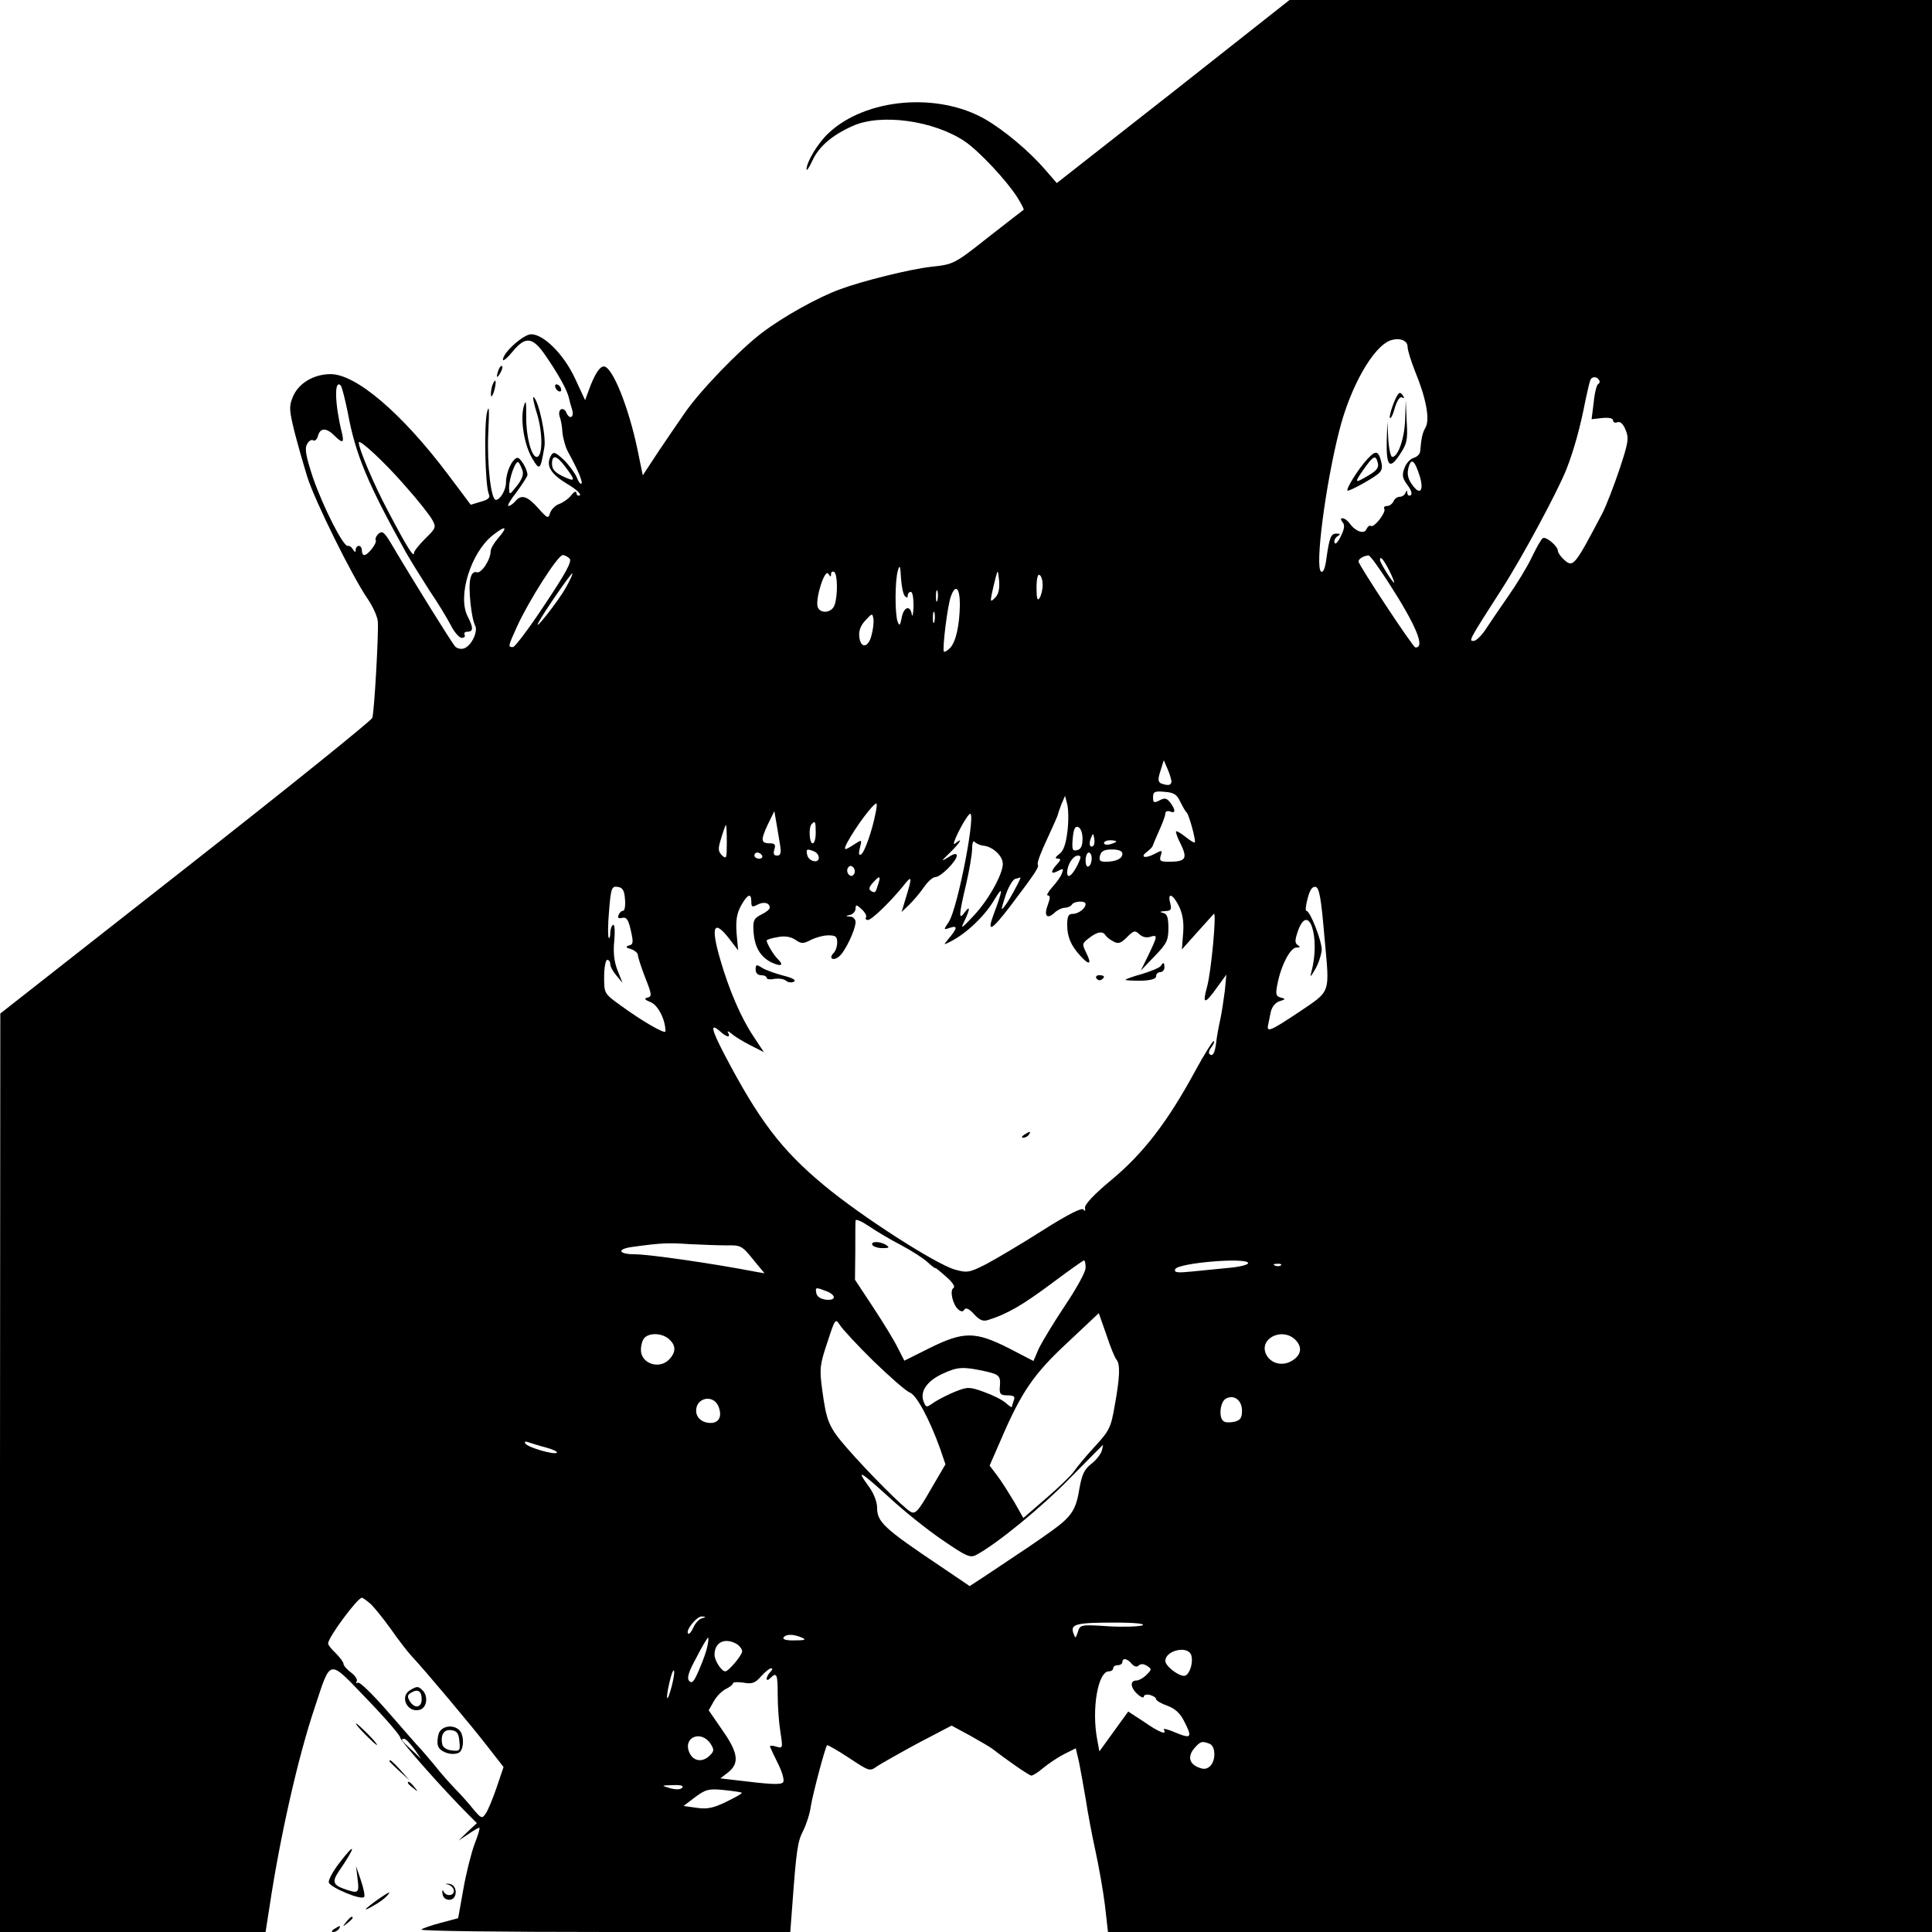<?xml version="1.0" standalone="no"?>
<!DOCTYPE svg PUBLIC "-//W3C//DTD SVG 20010904//EN"
 "http://www.w3.org/TR/2001/REC-SVG-20010904/DTD/svg10.dtd">
<svg version="1.0" xmlns="http://www.w3.org/2000/svg"
 width="630pt" height="630pt" viewBox="0 0 630 630"
 preserveAspectRatio="xMidYMid meet">
<g transform="translate(0,630) scale(0.1,-0.1)"
fill="#000000" stroke="none">
<path d="M3826 6001 l-380 -298 -38 44 c-53 61 -133 128 -195 164 -155 89
-390 69 -511 -45 -34 -31 -72 -94 -72 -118 0 -7 9 6 19 28 21 46 64 83 131
113 92 42 265 18 366 -50 47 -32 135 -126 171 -182 13 -21 23 -40 21 -41 -2
-1 -54 -42 -116 -90 -111 -88 -113 -88 -186 -96 -70 -8 -223 -46 -296 -73 -72
-26 -185 -89 -255 -142 -74 -56 -205 -192 -253 -263 -15 -21 -52 -76 -82 -120
l-54 -82 -17 83 c-29 139 -82 272 -110 272 -14 0 -31 -27 -50 -80 l-11 -30
-33 71 c-36 78 -102 144 -143 144 -25 0 -92 -60 -92 -83 0 -6 14 5 31 26 43
52 66 49 109 -14 41 -60 69 -110 75 -136 2 -10 7 -28 11 -40 7 -26 -10 -32
-20 -7 -3 8 -11 12 -17 9 -6 -4 -7 -14 -4 -24 4 -9 8 -32 9 -51 2 -20 10 -49
19 -65 32 -58 48 -97 43 -102 -3 -3 -10 6 -15 20 -6 14 -25 40 -42 57 -28 26
-34 28 -42 15 -18 -32 -3 -59 51 -92 29 -17 48 -34 43 -38 -6 -3 -11 0 -11 7
-1 8 -8 5 -18 -8 -10 -12 -28 -24 -40 -28 -11 -4 -24 -17 -28 -28 -6 -20 -8
-20 -39 15 -36 40 -55 46 -75 22 -7 -8 -17 -15 -22 -15 -5 0 7 21 27 46 19 26
35 51 35 55 0 19 -24 59 -34 56 -17 -5 -36 -48 -36 -80 0 -25 -19 -57 -33 -57
-16 0 -29 115 -25 214 4 82 3 100 -4 71 -10 -43 -6 -240 6 -266 5 -12 -1 -18
-26 -25 l-33 -10 -75 100 c-150 199 -299 326 -382 326 -55 0 -105 -30 -123
-74 -13 -31 -12 -43 5 -113 11 -43 30 -109 42 -148 24 -77 147 -326 197 -398
17 -25 32 -58 33 -74 3 -33 -11 -291 -18 -314 -2 -8 -276 -229 -609 -490
l-604 -474 -1 -1497 0 -1498 433 0 433 0 13 83 c34 227 93 488 147 648 54 163
43 161 170 29 60 -62 109 -119 109 -126 0 -11 140 -169 225 -254 l25 -25 -30
-28 -30 -29 32 21 c17 12 33 21 36 21 3 0 -4 -24 -15 -52 -11 -29 -28 -96 -37
-148 l-17 -95 -56 -15 c-31 -8 -60 -18 -64 -22 -4 -5 265 -8 598 -8 l605 0 7
92 c13 177 17 203 35 238 10 20 22 56 25 80 7 42 46 190 53 199 1 2 33 -16 71
-41 68 -45 68 -45 93 -27 14 9 74 43 133 75 l109 57 61 -33 c34 -19 66 -38 71
-42 45 -35 121 -88 128 -88 5 0 23 11 39 25 17 14 48 35 68 45 l38 19 11 -47
c5 -26 15 -81 22 -122 6 -41 20 -115 31 -165 11 -50 25 -129 31 -177 l10 -88
1343 0 1344 0 0 3150 0 3150 -1047 0 -1048 0 -379 -299z m764 -832 c0 -11 11
-46 24 -79 36 -87 49 -156 35 -183 -11 -19 -14 -34 -18 -78 0 -9 -10 -19 -21
-22 -11 -3 -25 -18 -30 -33 -9 -23 -7 -33 9 -55 13 -17 17 -30 11 -34 -6 -3
-10 0 -11 7 0 10 -2 10 -6 1 -2 -7 -11 -13 -19 -13 -8 0 -17 -7 -20 -15 -4 -8
-13 -15 -21 -15 -8 0 -12 -4 -9 -9 7 -11 -33 -63 -44 -56 -4 3 -10 -2 -14 -10
-6 -18 -35 -9 -54 17 -7 10 -18 18 -24 18 -7 0 -7 -4 0 -13 8 -9 6 -22 -6 -46
-9 -19 -18 -28 -20 -21 -3 7 2 16 9 21 11 7 11 9 -3 9 -18 0 -23 -12 -33 -83
-4 -30 -10 -45 -17 -41 -21 13 14 282 59 459 36 143 110 274 167 295 30 10 56
0 56 -21z m624 -108 c4 -5 2 -11 -2 -13 -5 -1 -12 -28 -15 -59 l-7 -56 35 4
c22 2 35 -1 35 -8 0 -6 6 -9 14 -6 9 4 19 -5 27 -25 11 -27 9 -41 -20 -128
-18 -54 -43 -118 -55 -142 -92 -175 -96 -180 -126 -153 -11 10 -20 23 -20 29
0 15 -39 48 -49 41 -5 -2 -21 -31 -36 -62 -15 -32 -49 -87 -74 -123 -25 -36
-58 -84 -73 -107 -15 -24 -34 -43 -43 -43 -16 0 -16 1 92 169 67 104 182 318
211 391 25 64 46 141 62 225 7 33 14 63 17 68 6 10 21 9 27 -2z m-4080 -106
c25 -137 65 -232 189 -455 17 -30 52 -86 77 -125 26 -38 57 -89 69 -112 12
-24 28 -43 37 -43 8 0 12 5 9 10 -3 6 1 10 9 10 20 0 20 13 1 50 -34 65 10
207 81 264 43 34 52 30 19 -8 -14 -16 -25 -35 -25 -43 0 -28 -31 -75 -46 -69
-9 3 -16 -4 -20 -20 -8 -30 3 -130 15 -153 11 -19 -11 -66 -35 -75 -10 -4 -23
-1 -30 6 -10 11 -130 203 -207 333 -23 39 -30 45 -42 35 -8 -7 -12 -16 -10
-21 6 -9 -25 -49 -37 -49 -5 0 -8 7 -8 15 0 8 -4 15 -10 15 -5 0 -10 -6 -10
-12 0 -10 -2 -10 -9 0 -4 8 -12 13 -17 12 -14 -4 -81 128 -114 224 -22 67 -27
93 -19 107 5 11 15 17 20 13 6 -3 13 3 16 15 7 26 27 27 53 1 27 -27 33 -25
25 8 -23 93 -26 177 -4 155 4 -4 14 -44 23 -88z m186 -238 c43 -48 83 -99 90
-113 13 -23 11 -27 -23 -60 -20 -20 -37 -41 -37 -47 0 -18 -23 19 -84 135 -46
86 -96 204 -96 225 0 14 86 -66 150 -140z m524 60 c34 -45 33 -50 -9 -30 -25
12 -35 23 -35 40 0 32 15 29 44 -10z m-140 -12 c4 -13 -3 -30 -19 -50 -24 -30
-24 -30 -25 -6 0 32 22 93 31 83 4 -4 9 -16 13 -27z m2924 -13 c16 -47 5 -69
-19 -38 -20 25 -23 43 -13 71 8 20 18 10 32 -33z m-2770 -274 c7 -10 -15 -50
-82 -150 -50 -76 -97 -138 -103 -138 -17 0 -17 1 13 67 37 82 133 233 149 233
7 0 17 -6 23 -12z m2668 -75 c92 -142 123 -217 89 -214 -8 1 -185 269 -185
280 0 9 16 18 32 20 5 1 33 -38 64 -86z m4 37 c11 -22 18 -40 16 -40 -5 0 -46
65 -46 74 0 15 11 3 30 -34z m-1579 -84 c6 -6 9 -6 9 2 0 7 5 12 10 12 6 0 9
-21 9 -47 -1 -27 -4 -38 -6 -25 -6 31 -27 22 -33 -14 -5 -24 -7 -26 -13 -11
-9 24 -9 135 1 167 6 20 8 15 10 -25 2 -27 7 -54 13 -59z m-241 72 c0 7 5 10
10 7 12 -7 12 -81 1 -109 -10 -26 -48 -28 -55 -4 -7 29 24 125 35 107 7 -11 9
-11 9 -1z m535 -77 c-15 -15 -16 -14 -11 12 3 15 9 39 13 55 7 25 7 25 11 -12
2 -27 -2 -44 -13 -55z m-1401 31 c-24 -43 -107 -148 -88 -112 15 30 105 160
110 160 3 0 -7 -22 -22 -48z m1556 10 c0 -15 -5 -34 -10 -42 -7 -11 -10 -2
-10 33 0 30 4 46 10 42 6 -3 10 -18 10 -33z m-343 -49 c-3 -10 -5 -4 -5 12 0
17 2 24 5 18 2 -7 2 -21 0 -30z m73 -15 c-1 -67 -13 -123 -33 -142 -8 -8 -17
-13 -19 -11 -6 7 12 154 23 181 15 41 29 27 29 -28z m-83 -55 c-3 -10 -5 -4
-5 12 0 17 2 24 5 18 2 -7 2 -21 0 -30z m-205 -44 c-10 -42 -36 -45 -40 -5 -2
19 4 36 20 53 22 24 23 24 26 5 2 -11 -1 -35 -6 -53z m978 -476 c0 -14 -10
-16 -33 -8 -11 5 -12 13 -3 41 l11 35 12 -28 c7 -15 12 -34 13 -40z m29 -68
c8 -16 17 -32 21 -35 7 -6 31 -93 26 -97 -2 -2 -15 6 -30 18 -15 12 -29 20
-31 18 -2 -2 5 -22 16 -43 22 -46 15 -56 -39 -56 -29 0 -32 3 -27 20 6 18 5
19 -21 5 -31 -16 -48 -10 -23 8 9 7 17 15 18 19 1 4 11 27 21 50 11 24 20 48
20 55 0 7 7 10 15 7 19 -8 19 5 1 29 -12 15 -18 16 -35 7 -18 -9 -21 -8 -21
10 0 18 5 21 37 18 31 -2 41 -9 52 -33z m-368 -94 c-5 -43 -13 -66 -27 -76
-13 -10 -15 -14 -5 -15 11 0 11 -4 -2 -18 -23 -25 -21 -35 3 -22 17 9 19 8 13
-7 -3 -10 -17 -30 -31 -45 -14 -16 -21 -28 -15 -28 8 0 8 -8 0 -30 -14 -36 -3
-49 21 -27 10 10 26 17 35 17 9 0 19 5 22 10 7 12 45 14 45 2 0 -14 -23 -32
-42 -32 -14 0 -18 -8 -18 -36 0 -39 12 -67 43 -101 29 -32 38 -28 20 8 -15 31
-15 32 8 50 27 21 45 24 54 9 3 -5 15 -15 26 -20 15 -9 24 -6 44 14 22 22 26
23 40 10 9 -9 23 -13 35 -9 26 8 25 4 -5 -59 l-25 -51 45 47 c40 41 45 52 45
92 0 34 -4 46 -17 49 -13 3 -11 5 6 6 20 1 22 5 17 26 -10 37 9 30 29 -11 12
-26 16 -53 13 -88 l-4 -52 49 55 c28 31 52 58 55 61 10 11 -8 -188 -22 -238
-16 -58 -8 -59 34 0 l29 40 -5 -53 c-4 -30 -10 -72 -15 -94 -5 -22 -11 -55
-13 -73 -4 -36 -12 -49 -22 -39 -4 4 -1 13 6 22 7 9 11 18 8 20 -2 3 -30 -41
-61 -98 -90 -166 -169 -268 -271 -353 -58 -48 -90 -82 -88 -93 2 -10 0 -12 -5
-5 -5 7 -51 -16 -133 -68 -69 -44 -152 -93 -184 -110 -55 -28 -62 -29 -102
-18 -63 18 -306 174 -427 275 -139 115 -213 213 -326 429 -42 81 -46 102 -13
73 22 -20 36 -22 26 -4 -4 6 1 5 12 -4 10 -9 38 -26 62 -38 l43 -22 -35 53
c-40 60 -79 151 -107 248 -33 112 -21 135 32 65 l26 -34 -5 55 c-3 41 0 64 14
90 21 38 34 44 34 14 0 -18 3 -19 20 -10 21 11 40 6 40 -10 0 -5 -12 -15 -27
-22 -24 -12 -28 -19 -26 -53 3 -52 21 -83 56 -102 33 -16 45 -12 24 9 -14 13
-37 52 -37 61 0 3 16 8 35 11 23 5 42 2 58 -8 20 -14 26 -14 51 -1 16 8 41 15
57 15 24 0 29 -4 29 -23 0 -13 -5 -28 -12 -35 -17 -17 -1 -27 18 -11 20 16 53
86 54 112 0 9 -8 18 -17 18 -17 1 -17 2 0 6 9 2 17 12 17 20 0 14 3 14 20 -2
11 -10 17 -22 14 -26 -3 -5 0 -9 6 -9 12 0 71 57 113 108 31 40 33 36 12 -32
l-15 -50 25 24 c13 13 35 38 47 56 13 19 30 34 38 34 18 0 70 53 70 70 0 8 -9
7 -27 -5 -26 -16 -25 -14 5 15 33 32 45 53 16 29 -16 -13 28 77 47 96 26 26
-37 -305 -67 -351 -18 -27 -18 -27 5 -19 25 8 23 -2 -8 -39 -15 -18 -15 -18 9
-6 51 26 109 81 140 132 32 54 32 41 0 -44 -23 -62 -7 -53 55 28 84 111 94
127 89 135 -3 5 11 42 31 84 19 41 35 77 35 80 0 2 5 16 11 32 l12 28 7 -27
c4 -15 5 -54 1 -87z m-626 57 c-11 -57 -36 -128 -47 -134 -7 -5 -9 2 -4 21 7
28 7 28 -18 12 -33 -22 -37 -21 -23 6 27 50 84 127 95 127 2 0 1 -15 -3 -32z
m-311 -105 c4 -25 1 -33 -10 -33 -11 0 -13 6 -9 20 5 15 2 20 -14 20 -30 0
-31 10 -8 60 l22 45 7 -40 c4 -22 9 -55 12 -72z m116 42 c0 -19 -4 -35 -10
-35 -11 0 -14 53 -3 63 11 12 13 8 13 -28z m-290 -32 c0 -52 -1 -56 -16 -42
-13 14 -13 21 -2 57 7 23 14 42 15 42 2 0 3 -26 3 -57z m1160 12 c0 -23 -5
-34 -17 -37 -16 -4 -18 1 -15 38 3 32 8 41 18 37 8 -3 14 -19 14 -38z m36 -22
c-11 -11 -17 4 -9 23 7 18 8 18 11 1 2 -10 1 -21 -2 -24z m-356 -1 c30 -5 60
-34 60 -59 0 -34 -47 -118 -94 -168 -41 -44 -45 -46 -31 -18 19 40 19 53 0 27
-19 -26 -19 -10 5 91 11 47 20 100 20 118 0 18 4 28 8 22 4 -5 18 -12 32 -13z
m430 14 c0 -2 -9 -6 -20 -9 -11 -3 -20 -1 -20 4 0 5 9 9 20 9 11 0 20 -2 20
-4z m-986 -32 c9 -3 16 -13 16 -21 0 -20 -34 -12 -38 10 -4 19 -1 20 22 11z
m1006 -8 c0 -16 -21 -26 -55 -26 -18 0 -22 4 -18 20 4 15 14 20 39 20 22 0 34
-5 34 -14z m-1175 -6 c3 -5 -1 -10 -9 -10 -9 0 -16 5 -16 10 0 6 4 10 9 10 6
0 13 -4 16 -10z m1075 -9 c0 -11 -4 -23 -10 -26 -6 -4 -10 5 -10 19 0 14 5 26
10 26 6 0 10 -9 10 -19z m-46 -21 c-18 -36 -34 -47 -34 -25 0 25 19 55 35 55
11 0 11 -5 -1 -30z m-729 -30 c-5 -8 -11 -8 -17 -2 -6 6 -7 16 -3 22 5 8 11 8
17 2 6 -6 7 -16 3 -22z m79 -32 c-9 -30 -10 -31 -24 -23 -8 5 -6 13 6 26 22
25 27 24 18 -3z m447 -15 c-11 -21 -26 -47 -35 -58 -13 -17 -12 -12 2 32 9 29
24 54 32 57 8 2 16 4 18 5 1 0 -6 -16 -17 -36z m-1273 -35 c2 -21 -1 -38 -6
-38 -6 0 -12 -6 -15 -14 -4 -9 0 -12 12 -9 14 3 20 -5 28 -41 9 -39 8 -46 -6
-49 -12 -4 -11 -7 7 -12 12 -4 22 -13 22 -19 0 -7 11 -40 24 -74 22 -55 22
-61 8 -65 -13 -3 -10 -7 10 -15 24 -10 48 -57 48 -95 0 -11 -79 35 -147 85
-53 38 -53 39 -53 93 0 30 5 55 10 55 6 0 10 -6 10 -14 0 -8 9 -24 20 -37 l20
-24 -16 40 c-11 28 -15 57 -11 97 3 34 1 56 -4 52 -5 -3 -9 -15 -9 -26 0 -12
-2 -19 -5 -16 -3 3 -3 42 1 87 6 76 9 82 28 79 16 -2 22 -11 24 -40z m2281
-125 c17 -188 23 -171 -86 -245 -90 -60 -103 -65 -98 -41 2 10 6 30 9 44 4 16
15 30 28 34 20 6 21 8 5 12 -16 4 -18 11 -12 41 11 61 42 122 62 122 13 0 14
3 5 8 -10 7 -10 15 0 45 35 100 75 -21 44 -133 -5 -19 -2 -16 13 10 11 19 20
48 21 63 0 30 -38 127 -50 127 -4 0 -2 18 4 40 7 28 15 40 26 38 12 -3 18 -35
29 -165z m-1381 -1003 c34 -18 73 -43 87 -56 14 -13 25 -21 25 -19 0 2 16 -11
35 -28 21 -18 31 -33 24 -37 -13 -8 -2 -55 16 -70 10 -8 15 -8 20 0 4 7 16 2
31 -15 18 -20 30 -25 47 -19 61 19 111 48 205 118 56 42 104 76 107 76 3 0 5
-11 5 -24 0 -14 -30 -68 -67 -123 -36 -54 -74 -117 -85 -139 l-18 -42 -81 42
c-109 55 -147 55 -258 0 l-82 -41 -21 41 c-11 23 -47 82 -80 132 l-60 91 1 91
c0 51 0 97 1 102 0 6 19 -2 43 -18 23 -16 70 -44 105 -62z m-567 -1 c43 1 49
-1 84 -45 l38 -46 -29 5 c-139 27 -348 57 -394 57 -54 0 -60 17 -8 24 95 13
116 14 188 9 41 -2 96 -4 121 -4z m1699 -58 c0 -5 -27 -12 -60 -15 -33 -3 -88
-9 -121 -12 -49 -5 -61 -4 -57 7 7 21 238 40 238 20z m107 -7 c-3 -3 -12 -4
-19 -1 -8 3 -5 6 6 6 11 1 17 -2 13 -5z m-1483 -84 c34 -13 33 -32 -1 -28 -17
2 -29 10 -31 21 -4 20 -2 20 32 7z m947 -224 c12 -14 11 -57 -6 -149 -12 -71
-17 -82 -65 -134 -29 -31 -59 -68 -68 -81 -8 -12 -49 -52 -90 -87 l-75 -65
-30 53 c-17 28 -41 67 -55 85 l-25 33 38 87 c66 154 107 213 217 315 l101 95
25 -71 c13 -40 28 -76 33 -81z m-792 -5 c53 -51 105 -97 118 -102 22 -8 65
-89 99 -184 l17 -50 -48 -82 c-40 -70 -50 -81 -65 -73 -23 12 -141 131 -208
208 -60 69 -67 87 -81 191 -9 67 -8 80 17 154 25 77 26 79 41 56 8 -13 57 -66
110 -118z m-667 72 c22 -20 23 -41 1 -65 -32 -35 -93 -15 -93 30 0 16 5 33 12
40 17 17 58 15 80 -5z m2040 0 c25 -23 23 -50 -7 -69 -32 -21 -72 -11 -87 21
-22 50 51 87 94 48z m-1012 -104 c50 -11 54 -15 50 -56 -1 -19 4 -23 25 -23
21 0 26 -4 21 -16 -3 -9 -6 -18 -6 -21 0 -4 -9 2 -20 12 -11 10 -43 26 -71 36
-47 17 -54 17 -92 2 -23 -9 -54 -25 -70 -35 -27 -19 -27 -19 -36 4 -11 32 13
66 64 89 47 22 66 23 135 8z m840 -129 c0 -23 -5 -31 -24 -36 -14 -3 -30 -3
-35 1 -18 10 -13 63 6 74 27 15 53 -5 53 -39z m-1708 16 c14 -33 4 -56 -25
-56 -27 0 -47 17 -47 40 0 42 54 54 72 16z m-562 -136 c23 -6 39 -14 36 -17
-8 -8 -95 17 -103 30 -4 6 0 8 10 4 9 -3 34 -11 57 -17z m1813 -10 c-3 -11
-18 -31 -34 -43 -23 -18 -31 -35 -39 -80 -11 -70 -25 -92 -92 -140 -49 -35
-80 -56 -214 -145 l-52 -34 -93 63 c-188 126 -209 146 -209 194 0 17 -11 46
-25 65 -46 63 -32 55 66 -34 44 -41 121 -103 171 -137 80 -55 92 -60 112 -49
66 35 214 156 306 251 58 59 106 107 107 108 0 1 -1 -8 -4 -19z m-2387 -498
c11 -9 41 -46 67 -82 25 -36 56 -76 69 -90 43 -46 193 -224 247 -294 l53 -68
-23 -68 c-13 -38 -29 -76 -36 -85 -11 -16 -14 -15 -40 16 -15 19 -41 48 -58
65 -17 18 -48 52 -68 78 -21 25 -43 51 -50 58 -7 7 -52 59 -101 115 -49 56
-93 100 -99 96 -6 -3 -7 -1 -4 4 4 6 -5 19 -18 29 -14 10 -25 23 -25 29 0 5
-12 21 -25 34 -14 13 -25 27 -25 32 0 20 96 149 110 149 3 0 14 -8 26 -18z
m1083 -49 c-9 -2 -22 -16 -28 -30 -6 -14 -14 -23 -17 -20 -10 10 28 57 45 56
14 -1 14 -2 0 -6z m1436 -23 c-11 -4 -61 -6 -111 -3 -90 6 -92 5 -99 -18 -8
-23 -8 -23 -15 -4 -10 29 9 34 135 34 68 0 102 -4 90 -9z m-1110 -40 c15 -7
10 -9 -23 -9 -26 -1 -41 3 -37 9 7 12 32 12 60 0z m-308 -27 c-3 -16 -15 -50
-27 -77 -16 -38 -23 -47 -32 -38 -9 9 -4 28 23 77 18 36 36 65 38 65 2 0 1
-12 -2 -27z m94 7 c10 -6 19 -17 19 -25 0 -12 -44 -65 -55 -65 -12 0 -35 35
-35 54 0 40 32 57 71 36z m1483 -36 c8 -22 -3 -61 -19 -68 -16 -6 -65 30 -65
48 0 34 72 51 84 20z m-194 -29 c9 -10 17 -12 23 -6 6 6 16 6 27 -1 16 -10 16
-12 -1 -29 -11 -11 -26 -19 -34 -19 -21 0 -19 -24 5 -45 11 -10 20 -13 20 -7
0 5 9 8 20 5 11 -3 20 -9 20 -14 0 -4 16 -14 36 -21 25 -9 42 -24 55 -50 28
-54 24 -59 -27 -38 -25 11 -42 15 -39 10 12 -19 -14 -10 -64 25 l-52 34 -47
-65 -47 -65 -7 38 c-19 99 2 223 38 223 8 0 14 5 14 10 0 6 7 10 15 10 8 0 15
5 15 10 0 15 16 12 30 -5z m-1500 -75 c-15 -57 -21 -46 -7 14 6 27 13 44 15
38 2 -6 -2 -29 -8 -52z m322 48 c-7 -7 -12 -17 -12 -22 0 -6 5 -5 12 2 21 21
24 13 24 -55 0 -38 4 -92 9 -122 8 -52 8 -53 -15 -46 -12 4 -21 3 -19 -1 2 -5
14 -31 27 -57 13 -26 20 -52 16 -58 -6 -10 -40 -8 -162 7 l-43 5 26 20 c37 30
32 64 -20 138 l-44 64 17 30 c9 16 27 34 40 40 12 6 22 14 22 18 0 4 16 5 35
2 28 -5 38 -1 57 21 13 14 27 26 33 26 5 0 4 -5 -3 -12z m-195 -234 c12 -19
12 -24 -2 -38 -24 -24 -54 -20 -67 9 -22 50 38 75 69 29z m-967 -16 l23 -33
-31 29 c-34 31 -37 36 -24 36 5 0 19 -15 32 -32z m2594 16 c21 -8 21 -57 1
-74 -12 -10 -21 -10 -40 -2 -29 13 -32 38 -8 64 18 20 23 21 47 12z m-1720
-144 c-6 -6 -21 -6 -39 -1 -30 9 -30 9 10 10 25 1 36 -2 29 -9z m195 -16 c2
-2 -21 -15 -50 -29 -43 -21 -63 -25 -97 -20 l-43 6 38 29 c34 25 44 28 93 23
30 -3 57 -7 59 -9z"/>
<path d="M4544 4984 c-8 -20 -13 -41 -12 -46 2 -6 10 8 16 31 8 26 17 39 24
35 7 -4 8 -3 4 4 -11 18 -16 15 -32 -24z"/>
<path d="M4582 4932 c-2 -61 -23 -122 -42 -122 -5 0 -11 26 -13 58 l-3 57 -2
-60 c-2 -85 9 -98 42 -48 24 36 27 48 23 109 l-3 69 -2 -63z"/>
<path d="M4458 4802 c-29 -31 -73 -102 -63 -102 9 0 77 37 98 54 13 10 16 21
11 40 -9 37 -18 39 -46 8z m35 -12 c4 -14 -4 -25 -30 -40 -47 -28 -48 -26 -16
20 32 45 39 48 46 20z"/>
<path d="M2464 3139 c0 -12 7 -19 18 -19 10 0 18 -4 18 -9 0 -4 11 -6 25 -3
14 2 31 0 38 -6 7 -6 19 -7 26 -3 8 5 -4 12 -36 20 -26 7 -57 18 -68 25 -18
12 -21 11 -21 -5z"/>
<path d="M3785 3150 c-3 -5 -31 -17 -61 -26 -29 -8 -54 -17 -54 -19 0 -2 23
-3 50 -3 34 1 50 6 50 15 0 7 6 13 13 13 8 0 14 7 14 15 0 17 -3 19 -12 5z"/>
<path d="M3575 3110 c4 -6 11 -8 16 -5 14 9 11 15 -7 15 -8 0 -12 -5 -9 -10z"/>
<path d="M3340 2600 c-9 -6 -10 -10 -3 -10 6 0 15 5 18 10 8 12 4 12 -15 0z"/>
<path d="M2845 2240 c3 -5 18 -10 33 -10 21 0 24 2 12 10 -20 13 -53 13 -45 0z"/>
<path d="M1338 789 c-37 -21 -9 -77 32 -64 22 7 27 44 8 63 -14 14 -18 14 -40
1z m37 -30 c0 -28 -23 -32 -39 -6 -8 14 -8 20 4 27 22 14 35 6 35 -21z"/>
<path d="M1431 648 c-4 -12 -6 -30 -3 -40 5 -20 43 -34 67 -24 18 7 20 57 3
74 -20 20 -58 14 -67 -10z m67 -26 c3 -31 2 -33 -25 -30 -17 2 -29 10 -31 21
-6 30 6 49 30 45 18 -2 24 -11 26 -36z"/>
<path d="M1626 5095 c-9 -26 -7 -32 5 -12 6 10 9 21 6 23 -2 3 -7 -2 -11 -11z"/>
<path d="M1606 5045 c-3 -9 -6 -24 -5 -33 0 -9 5 -4 10 12 9 32 6 48 -5 21z"/>
<path d="M1810 5041 c0 -5 5 -13 10 -16 6 -3 10 -2 10 4 0 5 -4 13 -10 16 -5
3 -10 2 -10 -4z"/>
<path d="M1752 4948 c18 -61 18 -138 -2 -138 -17 0 -35 68 -34 130 0 52 -1 59
-8 35 -12 -43 1 -124 27 -169 25 -42 27 -40 40 35 7 36 -19 154 -35 164 -4 3
1 -23 12 -57z"/>
<path d="M1190 645 c19 -19 36 -35 39 -35 3 0 -10 16 -29 35 -19 19 -36 35
-39 35 -3 0 10 -16 29 -35z"/>
<path d="M1270 557 c0 -2 15 -16 33 -33 l32 -29 -29 33 c-28 30 -36 37 -36 29z"/>
<path d="M1330 486 c0 -2 8 -10 18 -17 15 -13 16 -12 3 4 -13 16 -21 21 -21
13z"/>
<path d="M1105 223 c-20 -26 -34 -53 -33 -61 3 -16 105 -59 115 -48 4 3 -1 27
-10 54 l-16 47 5 -42 c6 -47 3 -49 -45 -32 -34 12 -38 24 -18 54 59 86 60 104
2 28z"/>
<path d="M1463 154 c9 -3 17 -12 17 -20 0 -17 -26 -19 -34 -1 -3 6 -5 3 -3 -8
1 -12 10 -20 22 -20 28 0 28 49 0 52 -16 1 -16 1 -2 -3z"/>
<path d="M1232 106 c-46 -33 -53 -43 -14 -20 19 10 38 25 44 32 15 17 8 14
-30 -12z"/>
<path d="M1129 33 c-13 -16 -12 -17 4 -4 9 7 17 15 17 17 0 8 -8 3 -21 -13z"/>
<path d="M1090 10 c-9 -6 -10 -10 -3 -10 6 0 15 5 18 10 8 12 4 12 -15 0z"/>
</g>
</svg>
